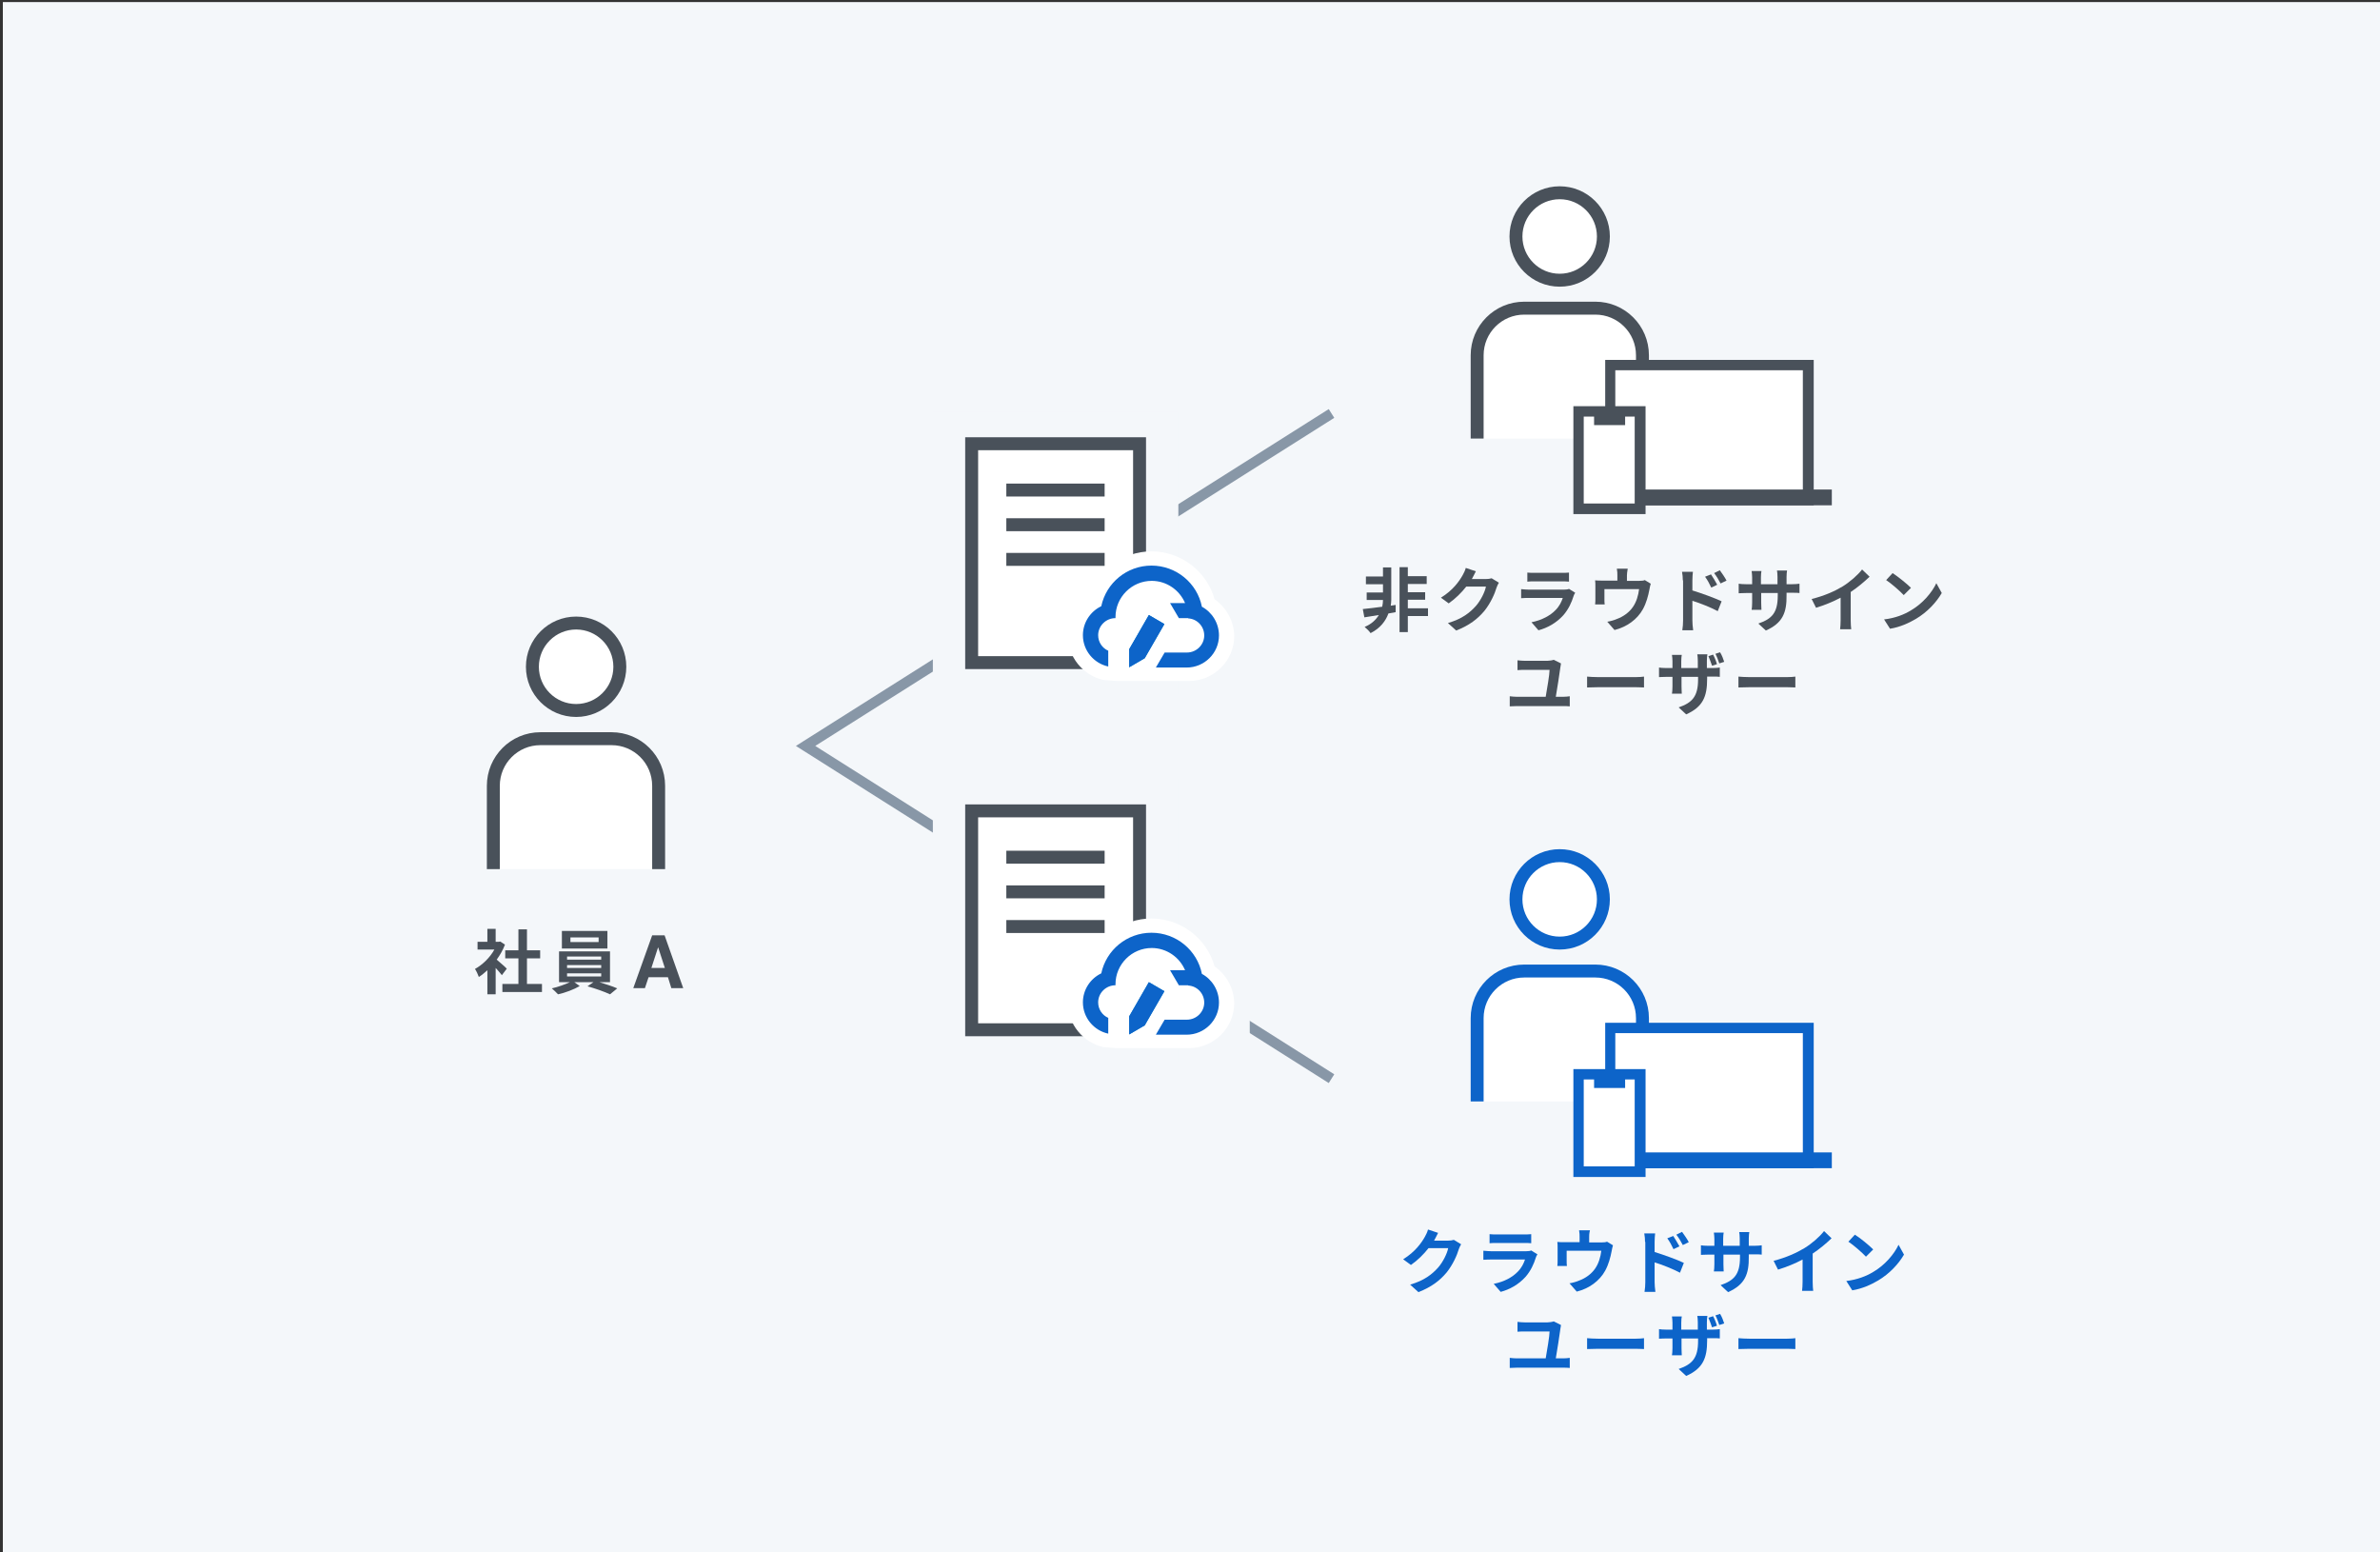 <?xml version="1.0" encoding="utf-8"?>
<!-- Generator: Adobe Illustrator 26.0.3, SVG Export Plug-In . SVG Version: 6.00 Build 0)  -->
<svg version="1.1" xmlns="http://www.w3.org/2000/svg" xmlns:xlink="http://www.w3.org/1999/xlink" x="0px" y="0px"
	 viewBox="0 0 920 600" style="enable-background:new 0 0 920 600;" xml:space="preserve">
<rect x="0" y="0" width="920" height="600" fill="#333333" stroke="none"/>
<style type="text/css">
	.st0{fill:#F4F7FA;}
	.st1{fill:#FFFFFF;}
	.st2{fill:#F42859;}
	.st3{fill:#040000;}
	.st4{fill:#49515A;}
	.st5{fill:#8897A7;}
	.st6{fill:#0D64C9;}
	.st7{fill:#FFFFFF;stroke:#49515A;stroke-width:5;stroke-miterlimit:10;}
	.st8{fill:none;stroke:#49515A;stroke-width:6;stroke-miterlimit:10;}
	.st9{fill:#30363E;}
	.st10{fill:none;}
	.st11{fill:#FFFFFF;stroke:#49515A;stroke-width:4;stroke-miterlimit:10;}
	.st12{fill:#FFFFFF;stroke:#0D64C9;stroke-width:2.5;stroke-miterlimit:10;}
	.st13{fill:#FFFFFF;stroke:#49515A;stroke-width:2.5;stroke-miterlimit:10;}
	.st14{fill:none;stroke:#FFFFFF;stroke-width:2.35;stroke-miterlimit:10;}
	.st15{fill:none;stroke:#FFFFFF;stroke-width:2.869;stroke-miterlimit:10;}
	.st16{fill:#FFFFFF;stroke:#49515A;stroke-width:5.7;stroke-miterlimit:10;}
	.st17{fill:none;stroke:#49515A;stroke-width:5.7;stroke-miterlimit:10;}
	.st18{fill:#0080CB;}
	.st19{fill:none;stroke:#49515A;stroke-width:5;stroke-miterlimit:10;}
	.st20{fill:none;stroke:#DD5369;stroke-width:2.242;stroke-miterlimit:10;}
	.st21{fill:#FFFFFF;stroke:#49515A;stroke-width:3;stroke-miterlimit:10;}
	.st22{fill:none;stroke:#49515A;stroke-width:3;stroke-miterlimit:10;}
	.st23{fill:#FFFFFF;stroke:#F42859;stroke-width:1.567;stroke-miterlimit:10;}
	.st24{fill:#FFFFFF;stroke:#49515A;stroke-width:6;stroke-miterlimit:10;}
	.st25{fill:none;stroke:#FFFFFF;stroke-width:13;stroke-miterlimit:10;}
	.st26{fill:none;stroke:#49515A;stroke-width:4.5;stroke-miterlimit:10;}
	.st27{fill:#FFFFFF;stroke:#F42859;stroke-width:2;stroke-miterlimit:10;}
	.st28{fill:#FFFFFF;stroke:#0D64C9;stroke-width:4.5;stroke-miterlimit:10;}
	.st29{fill:#FFFFFF;stroke:#49515A;stroke-width:4.5;stroke-miterlimit:10;}
	.st30{fill:none;stroke:#8897A7;stroke-width:4;stroke-miterlimit:10;}
	.st31{fill:none;stroke:#8897A7;stroke-width:4;stroke-miterlimit:10;stroke-dasharray:4,5.2;}
	.st32{fill:none;stroke:#8897A7;stroke-width:6;stroke-miterlimit:10;}
	.st33{fill:#0D64C5;}
	.st34{fill:#3B3B3B;}
	.st35{fill:none;stroke:#FFFFFF;stroke-width:6.384;stroke-miterlimit:10;}
	.st36{fill:none;stroke:#49515A;stroke-width:4.5;}
	.st37{fill:none;stroke:#BCC8D6;stroke-width:2;stroke-miterlimit:10;}
	.st38{fill:none;stroke:#BCC8D6;stroke-width:2;stroke-miterlimit:10;stroke-dasharray:8.95;}
	.st39{fill:#FFFFFF;stroke:#0D64C9;stroke-width:5;stroke-miterlimit:10;}
	.st40{fill:#FFFFFF;stroke:#0D64C9;stroke-width:6;stroke-miterlimit:10;}
	.st41{fill:#FFFFFF;stroke:#0D64C9;stroke-width:4.735;stroke-miterlimit:10;}
	.st42{fill:#FFFFFF;stroke:#0D64C9;stroke-width:4;stroke-miterlimit:10;}
	.st43{fill:none;stroke:#8897A7;stroke-width:4;stroke-miterlimit:10;stroke-dasharray:5.042,6.2;}
	.st44{fill:#30363E;stroke:#49515A;stroke-width:4.089;stroke-miterlimit:10;}
	.st45{fill:#49515A;stroke:#49515A;stroke-width:4.089;stroke-miterlimit:10;}
	.st46{fill:#FFFFFF;stroke:#F42859;stroke-width:3;stroke-miterlimit:10;}
	.st47{fill:none;stroke:#FFFFFF;stroke-width:18;stroke-miterlimit:10;}
	.st48{fill:none;stroke:#49515A;stroke-width:5.5;stroke-miterlimit:10;}
	.st49{fill-rule:evenodd;clip-rule:evenodd;fill:#0D64C9;}
	.st50{fill:#0D64C9;stroke:#0D64C9;stroke-width:1.101;stroke-miterlimit:10;}
	.st51{fill:none;stroke:#0057DC;stroke-width:2;stroke-miterlimit:10;}
	.st52{fill:none;stroke:#0057DC;stroke-width:2;stroke-linecap:round;stroke-linejoin:round;stroke-miterlimit:10;}
</style>
<g id="buckground">
	<rect x="1.1" y="0.8" class="st0" width="920" height="600"/>
</g>
<g id="design">
	<g>
		<g>
			<circle class="st7" cx="222.7" cy="257.7" r="16.9"/>
			<path class="st7" d="M190.7,335.9v-32.2c0-10,8.1-18.2,18.2-18.2h27.5c10,0,18.2,8.1,18.2,18.2v32.2"/>
		</g>
	</g>
	<g>
		<g>
			<circle class="st39" cx="602.9" cy="347.6" r="16.9"/>
			<path class="st39" d="M571,425.7v-32.2c0-10,8.1-18.2,18.2-18.2h27.5c10,0,18.2,8.1,18.2,18.2v32.2"/>
		</g>
	</g>
	<g>
		<rect x="622.4" y="397.4" class="st1" width="76.5" height="52"/>
		<path class="st6" d="M696.9,447.3h-72.5v-48h72.5V447.3z M701.1,395.3h-80.6v56.2h80.6V395.3z"/>
		<rect x="613.3" y="445.4" class="st6" width="94.8" height="6.1"/>
		<rect x="610.2" y="415.1" class="st1" width="23.9" height="37.7"/>
		<path class="st6" d="M631.9,450.8h-19.7v-33.6h19.7V450.8z M636.1,413.2h-27.9v41.7h27.9V413.2z"/>
		<rect x="616.2" y="415.8" class="st6" width="12" height="4.7"/>
	</g>
	<g>
		<g>
			<circle class="st7" cx="602.9" cy="91.4" r="16.9"/>
			<path class="st7" d="M571,169.5v-32.2c0-10,8.1-18.2,18.2-18.2h27.5c10,0,18.2,8.1,18.2,18.2v32.2"/>
		</g>
	</g>
	<g>
		<rect x="622.4" y="141.2" class="st1" width="76.5" height="52"/>
		<path class="st4" d="M696.9,191.1h-72.5v-48h72.5V191.1z M701.1,139.1h-80.6v56.2h80.6V139.1z"/>
		<rect x="613.3" y="189.2" class="st4" width="94.8" height="6.1"/>
		<rect x="610.2" y="158.9" class="st1" width="23.9" height="37.7"/>
		<path class="st4" d="M631.9,194.6h-19.7V161h19.7V194.6z M636.1,157h-27.9v41.7h27.9V157z"/>
		<rect x="616.2" y="159.6" class="st4" width="12" height="4.7"/>
	</g>
	<polyline class="st30" points="514.7,416.9 311.4,288.3 514.7,159.8 	"/>
	<rect x="360.6" y="159" class="st0" width="94.9" height="109.6"/>
	<rect x="360.6" y="300.9" class="st0" width="94.9" height="109.6"/>
	<rect x="375.6" y="171.5" class="st7" width="64.9" height="84.6"/>
	<line class="st19" x1="389" y1="189.4" x2="427" y2="189.4"/>
	<line class="st19" x1="389" y1="202.8" x2="427" y2="202.8"/>
	<line class="st19" x1="389" y1="216.2" x2="427" y2="216.2"/>
	<g>
		<g>
			<g>
				<path class="st1" d="M469.5,231.6c-3-10.8-13-18.5-24.4-18.5c-11.2,0-21.1,7.5-24.2,18c-5,3.2-8.1,8.7-8.1,14.7
					c0,8.1,5.8,15.2,13.7,17l5.1,0.4h7.9H459h0.6c9.6,0,17.5-7.8,17.5-17.4C477,240.2,474.2,234.9,469.5,231.6z"/>
			</g>
		</g>
		<path class="st1" d="M464.6,234.5c-1.8-9.1-9.9-15.9-19.5-15.9c-9.5,0-17.5,6.7-19.4,15.7c-4.2,2-7.1,6.3-7.1,11.2
			c0,5.9,4.2,10.9,9.8,12.1l18.3,0.3h11.9c6.9,0,12.5-5.6,12.5-12.4C471.2,240.8,468.5,236.6,464.6,234.5z"/>
		<g>
			<g>
				<polygon class="st18" points="444.1,237.7 436.5,250.9 436.5,257.9 442.5,254.4 450.1,241.2 				"/>
				<path class="st6" d="M464.6,234.5c-1.8-9.1-9.9-15.9-19.5-15.9c-9.5,0-17.5,6.7-19.4,15.7c-4.2,2-7.1,6.3-7.1,11.2
					c0,5.9,4.2,10.9,9.8,12.1v-6.1c-2.3-1-3.9-3.3-3.9-6c0-3.6,3-6.6,6.7-6.6c0,0,0,0,0,0c0-0.1,0-0.3,0-0.4c0-7.7,6.3-14,14-14
					c5.8,0,10.8,3.6,12.9,8.6h-5.8l3.4,5.8h3.1c0.2,0,0.3,0,0.5,0c0,0,0,0,0,0.1c3.5,0.2,6.2,3.1,6.2,6.6c0,3.6-3,6.6-6.7,6.6h-8.6
					l-3.4,5.8h11.9c6.9,0,12.5-5.6,12.5-12.4C471.2,240.8,468.5,236.6,464.6,234.5z"/>
			</g>
		</g>
		<g>
			<g>
				<polygon class="st6" points="444.1,237.7 436.5,250.9 436.5,257.9 442.5,254.4 450.1,241.2 				"/>
			</g>
		</g>
	</g>
	<g>
		<rect x="375.6" y="313.4" class="st7" width="64.9" height="84.6"/>
		<line class="st19" x1="389" y1="331.3" x2="427" y2="331.3"/>
		<line class="st19" x1="389" y1="344.7" x2="427" y2="344.7"/>
		<line class="st19" x1="389" y1="358.1" x2="427" y2="358.1"/>
	</g>
	<g>
		<path class="st4" d="M539.5,236.6l-2.8,0.5c-1,2.8-3.1,5.7-6.9,7.6c-0.5-0.8-1.6-1.8-2.3-2.4c2.7-1.1,4.4-2.8,5.5-4.6
			c-2,0.3-3.9,0.6-5.6,0.9l-0.6-3.2c2-0.2,4.6-0.5,7.5-0.9c0.2-0.9,0.3-1.9,0.3-2.6v0h-6.3v-2.9h6.3v-3.2h-6.6v-3h6.6v-3.5h3.2v12.6
			c0,0.7-0.1,1.4-0.2,2.2l1.9-0.3L539.5,236.6z M552,238.1h-7.8v6.2H541v-25.1h3.2v3.5h7.3v3h-7.3v3.2h6.7v2.9h-6.7v3.3h7.8V238.1z"
			/>
		<path class="st4" d="M569,223.7c0,0.1-0.1,0.1-0.1,0.1h5.4c0.8,0,1.7-0.1,2.3-0.3l2.8,1.7c-0.3,0.5-0.7,1.3-0.9,1.9
			c-0.7,2.4-2.3,6-4.7,9c-2.6,3.1-5.8,5.6-10.9,7.6l-3.2-2.9c5.5-1.6,8.5-4,10.9-6.7c1.8-2.1,3.4-5.3,3.8-7.4h-7.6
			c-1.8,2.3-4.2,4.7-6.8,6.5l-3-2.2c4.7-2.9,7.1-6.4,8.4-8.7c0.4-0.7,1-1.9,1.2-2.8l3.9,1.3C570,221.9,569.3,223.1,569,223.7z"/>
		<path class="st4" d="M608.3,230.3c-0.8,2.6-2,5.2-4,7.5c-2.7,3-6.2,4.9-9.6,5.8l-2.7-3.1c4-0.8,7.3-2.6,9.3-4.7
			c1.5-1.5,2.3-3.2,2.8-4.7h-13c-0.6,0-2,0-3.1,0.1v-3.5c1.1,0.1,2.3,0.2,3.1,0.2h13.4c0.9,0,1.6-0.1,2-0.3l2.4,1.5
			C608.6,229.5,608.4,230,608.3,230.3z M593.2,221.4h10.4c0.8,0,2.2,0,2.9-0.1v3.5c-0.7-0.1-2-0.1-3-0.1h-10.3c-0.9,0-2,0-2.8,0.1
			v-3.5C591.2,221.4,592.3,221.4,593.2,221.4z"/>
		<path class="st4" d="M628.9,222.4v2.1h4.7c1.1,0,1.8-0.1,2.2-0.3l2.3,1.4c-0.2,0.6-0.4,1.6-0.5,2.2c-0.5,2.6-1.2,5.2-2.5,7.6
			c-2.2,4-6.2,6.9-11,8.1l-2.8-3.2c1.2-0.2,2.7-0.6,3.8-1.1c2.2-0.8,4.6-2.4,6.1-4.6c1.4-2,2.1-4.5,2.4-6.9h-13.4v3.9
			c0,0.6,0,1.5,0.1,2h-3.7c0.1-0.7,0.1-1.5,0.1-2.3v-4.7c0-0.6,0-1.7-0.1-2.3c0.9,0.1,1.7,0.1,2.8,0.1h5.8v-2.1c0-0.8,0-1.3-0.2-2.5
			h4.2C629,221.1,628.9,221.7,628.9,222.4z"/>
		<path class="st4" d="M650.5,224.3c0-1-0.1-2.3-0.3-3.3h4.2c-0.1,0.9-0.2,2.1-0.2,3.3v3.9c3.6,1.1,8.8,3,11.3,4.2l-1.5,3.8
			c-2.8-1.5-6.9-3.1-9.8-4v7.6c0,0.8,0.1,2.6,0.3,3.8h-4.2c0.2-1.1,0.3-2.7,0.3-3.8V224.3z M663.8,226l-2.3,1.1
			c-0.8-1.7-1.4-2.8-2.4-4.2l2.3-0.9C662.1,223.1,663.2,224.8,663.8,226z M667.4,224.4l-2.3,1.1c-0.9-1.7-1.5-2.7-2.5-4l2.2-1.1
			C665.6,221.5,666.8,223.2,667.4,224.4z"/>
		<path class="st4" d="M682.6,243.7l-2.9-2.7c5.2-1.8,7.5-4.1,7.5-10.8v-1h-6.4v3.7c0,1.2,0.1,2.3,0.1,2.8h-3.8
			c0.1-0.5,0.2-1.6,0.2-2.8v-3.7H675c-1.4,0-2.3,0.1-2.9,0.1v-3.7c0.5,0.1,1.6,0.2,2.9,0.2h2.3v-2.7c0-0.8-0.1-1.6-0.2-2.4h3.8
			c-0.1,0.5-0.2,1.4-0.2,2.4v2.7h6.4V223c0-1.1-0.1-2-0.2-2.5h3.9c-0.1,0.5-0.2,1.4-0.2,2.5v2.8h2c1.4,0,2.2-0.1,3-0.2v3.6
			c-0.6-0.1-1.5-0.1-3-0.1h-2v0.9C690.7,236.8,689.1,240.8,682.6,243.7z"/>
		<path class="st4" d="M712.2,226.7c2.8-1.7,5.9-4.4,7.6-6.6l2.9,2.8c-2.1,2-4.6,4.1-7.3,5.9v10.9c0,1.2,0.1,2.9,0.2,3.5h-4.3
			c0.1-0.6,0.2-2.3,0.2-3.5V231c-2.8,1.5-6.2,2.9-9.5,3.9l-1.7-3.4C705.2,230.3,709.2,228.5,712.2,226.7z"/>
		<path class="st4" d="M738.7,235.9c4.6-2.7,8.1-6.9,9.8-10.5l2.1,3.8c-2.1,3.6-5.6,7.4-10,10c-2.7,1.6-6.2,3.2-10,3.8l-2.3-3.6
			C732.6,238.9,736.1,237.5,738.7,235.9z M738.7,227.2l-2.8,2.8c-1.4-1.5-4.8-4.5-6.8-5.8l2.5-2.7
			C733.6,222.8,737.1,225.6,738.7,227.2z"/>
		<path class="st4" d="M603.2,257.7c-0.3,2.5-1.3,8.6-1.8,11.6h2.9c0.9,0,1.8-0.1,2.5-0.2v3.9c-0.8-0.1-1.9-0.1-2.5-0.1h-18
			c-0.8,0-1.8,0.1-2.7,0.1v-3.9c0.9,0.1,1.8,0.2,2.7,0.2h11.2c0.5-2.9,1.5-8.7,1.5-10.4h-9.3c-1.1,0-2.1,0-3.1,0.1v-3.8
			c0.9,0.1,2.1,0.2,3,0.2h8.5c0.7,0,2.1-0.2,2.5-0.4l2.8,1.4C603.4,256.9,603.2,257.5,603.2,257.7z"/>
		<path class="st4" d="M617.8,261.7h14.5c1.3,0,2.5-0.1,3.2-0.2v4.2c-0.6,0-2-0.1-3.2-0.1h-14.5c-1.5,0-3.3,0.1-4.3,0.1v-4.2
			C614.4,261.6,616.4,261.7,617.8,261.7z"/>
		<path class="st4" d="M651.8,276.1l-2.9-2.7c5.2-1.8,7.5-4.2,7.5-10.8v-1H650v3.7c0,1.2,0.1,2.3,0.1,2.8h-3.8
			c0.1-0.5,0.2-1.6,0.2-2.8v-3.7h-2.3c-1.4,0-2.3,0.1-2.9,0.1V258c0.5,0.1,1.6,0.2,2.9,0.2h2.3v-2.7c0-0.8-0.1-1.6-0.2-2.4h3.8
			c-0.1,0.5-0.2,1.4-0.2,2.5v2.6h6.4v-2.8c0-1.1-0.1-2-0.2-2.5h3.9c-0.1,0.6-0.2,1.4-0.2,2.5v2.8h2c1.4,0,2.2-0.1,3-0.2v3.6
			c-0.6-0.1-1.5-0.1-2.9-0.1h-2v0.9C659.9,269.2,658.3,273.2,651.8,276.1z M663.7,256.7l-1.9,0.6c-0.4-1.1-0.9-2.6-1.4-3.7l1.8-0.6
			C662.8,254.1,663.4,255.6,663.7,256.7z M666.5,255.8l-1.9,0.6c-0.4-1.2-0.9-2.6-1.5-3.7l1.8-0.6
			C665.6,253.2,666.2,254.8,666.5,255.8z"/>
		<path class="st4" d="M676.3,261.7h14.5c1.3,0,2.5-0.1,3.2-0.2v4.2c-0.6,0-2-0.1-3.2-0.1h-14.5c-1.5,0-3.3,0.1-4.3,0.1v-4.2
			C672.9,261.6,674.9,261.7,676.3,261.7z"/>
	</g>
	<g>
		<path class="st4" d="M194,376.9c-0.6-0.8-1.5-1.8-2.4-2.8v10.2h-3.2v-9.3c-1.1,1-2.2,1.9-3.3,2.6c-0.3-0.9-1-2.4-1.5-3.1
			c2.9-1.6,5.8-4.4,7.5-7.5h-6.5V364h3.8v-5h3.2v5h1.2l0.6-0.1l1.8,1.2c-0.8,2.1-1.9,4-3.2,5.8c1.3,1.1,3.4,2.9,3.9,3.5L194,376.9z
			 M209.5,380.3v3.1h-15.3v-3.1h6.2v-9.9h-5.1v-3.1h5.1v-8.1h3.3v8.1h5.1v3.1h-5.1v9.9H209.5z"/>
		<path class="st4" d="M231.4,379.5c2.5,0.8,5.4,1.7,7.2,2.5l-2.8,2.3c-2.1-1-5.8-2.3-8.7-3.1l2.3-1.6H222l2.1,1.5
			c-2.2,1.3-5.6,2.6-8.4,3.2c-0.6-0.7-1.7-1.7-2.4-2.3c2.3-0.5,5.1-1.5,7-2.4h-4.2v-11.9h19.7v11.9H231.4z M234.8,366.6h-17.6v-6.8
			h17.6V366.6z M219.2,370.9h13.2v-1.2h-13.2V370.9z M219.2,374.1h13.2V373h-13.2V374.1z M219.2,377.4h13.2v-1.2h-13.2V377.4z
			 M231.4,362.3h-10.9v1.8h10.9V362.3z"/>
		<path class="st4" d="M252.1,361.5h4.8l7.2,20.4h-4.6l-1.3-4.2h-7.5l-1.4,4.2h-4.5L252.1,361.5z M251.8,374.1h5.2l-2.6-8
			L251.8,374.1z"/>
	</g>
	<g>
		<path class="st6" d="M554.4,479.4c0,0.1-0.1,0.1-0.1,0.1h5.4c0.8,0,1.7-0.1,2.3-0.3l2.8,1.7c-0.3,0.5-0.7,1.3-0.9,1.9
			c-0.7,2.4-2.3,6-4.7,9c-2.6,3.1-5.8,5.6-10.9,7.6l-3.2-2.9c5.5-1.6,8.5-4,10.9-6.7c1.8-2.1,3.4-5.3,3.8-7.4h-7.6
			c-1.8,2.3-4.2,4.7-6.8,6.5l-3-2.2c4.7-2.9,7.1-6.4,8.4-8.7c0.4-0.7,1-1.9,1.2-2.8l3.9,1.3C555.4,477.6,554.7,478.8,554.4,479.4z"
			/>
		<path class="st6" d="M593.7,486c-0.8,2.6-2,5.2-4,7.5c-2.7,3-6.2,4.9-9.6,5.8l-2.7-3.1c4.1-0.8,7.3-2.6,9.3-4.7
			c1.5-1.5,2.3-3.2,2.8-4.7h-13c-0.6,0-2,0-3.1,0.1v-3.5c1.1,0.1,2.3,0.2,3.1,0.2h13.4c0.9,0,1.6-0.1,2-0.3l2.4,1.5
			C594,485.2,593.8,485.7,593.7,486z M578.6,477.1H589c0.8,0,2.2,0,2.9-0.1v3.5c-0.7-0.1-2-0.1-3-0.1h-10.3c-0.9,0-2,0-2.8,0.1V477
			C576.6,477.1,577.7,477.1,578.6,477.1z"/>
		<path class="st6" d="M614.3,478.1v2.1h4.7c1.1,0,1.8-0.1,2.2-0.3l2.3,1.4c-0.2,0.6-0.4,1.6-0.5,2.2c-0.5,2.6-1.2,5.2-2.5,7.6
			c-2.2,4-6.2,6.9-11,8.1l-2.8-3.2c1.2-0.2,2.7-0.6,3.8-1.1c2.2-0.8,4.6-2.4,6.1-4.6c1.4-2,2.1-4.5,2.4-6.9h-13.4v3.9
			c0,0.6,0,1.5,0.1,2H602c0.1-0.7,0.1-1.5,0.1-2.3v-4.7c0-0.6,0-1.7-0.1-2.3c0.9,0.1,1.7,0.1,2.8,0.1h5.8v-2.1c0-0.8,0-1.3-0.2-2.5
			h4.2C614.3,476.8,614.3,477.4,614.3,478.1z"/>
		<path class="st6" d="M635.9,480c0-1-0.1-2.3-0.3-3.3h4.2c-0.1,0.9-0.2,2.1-0.2,3.3v3.9c3.6,1.1,8.8,3,11.3,4.2l-1.5,3.8
			c-2.8-1.5-6.9-3.1-9.8-4v7.6c0,0.8,0.1,2.6,0.3,3.8h-4.2c0.2-1.1,0.3-2.7,0.3-3.8V480z M649.2,481.7l-2.3,1.1
			c-0.8-1.7-1.4-2.8-2.4-4.2l2.3-0.9C647.5,478.7,648.5,480.5,649.2,481.7z M652.8,480.1l-2.3,1.1c-0.9-1.7-1.5-2.7-2.5-4l2.2-1.1
			C651,477.2,652.2,478.9,652.8,480.1z"/>
		<path class="st6" d="M668,499.4l-2.9-2.7c5.2-1.8,7.5-4.1,7.5-10.8v-1h-6.4v3.7c0,1.2,0.1,2.3,0.1,2.8h-3.8
			c0.1-0.5,0.2-1.6,0.2-2.8v-3.7h-2.3c-1.3,0-2.3,0.1-2.9,0.1v-3.7c0.5,0.1,1.6,0.2,2.9,0.2h2.3v-2.7c0-0.8-0.1-1.6-0.2-2.4h3.8
			c-0.1,0.5-0.2,1.4-0.2,2.4v2.7h6.4v-2.8c0-1.1-0.1-2-0.2-2.5h3.9c-0.1,0.5-0.2,1.4-0.2,2.5v2.8h2c1.4,0,2.2-0.1,3-0.2v3.6
			c-0.6-0.1-1.5-0.1-3-0.1h-2v0.9C676.1,492.5,674.5,496.5,668,499.4z"/>
		<path class="st6" d="M697.5,482.4c2.8-1.7,5.9-4.4,7.6-6.6l2.9,2.8c-2.1,2-4.6,4.1-7.3,5.9v10.9c0,1.2,0.1,2.9,0.2,3.5h-4.3
			c0.1-0.6,0.2-2.3,0.2-3.5v-8.6c-2.8,1.5-6.2,2.9-9.5,3.9l-1.7-3.4C690.6,486,694.5,484.2,697.5,482.4z"/>
		<path class="st6" d="M724.1,491.6c4.6-2.7,8.1-6.9,9.8-10.5l2.1,3.8c-2.1,3.6-5.6,7.4-10,10c-2.7,1.6-6.2,3.2-10,3.8l-2.3-3.6
			C717.9,494.6,721.5,493.2,724.1,491.6z M724.1,482.9l-2.8,2.8c-1.4-1.5-4.8-4.5-6.8-5.8l2.5-2.7
			C719,478.4,722.5,481.3,724.1,482.9z"/>
		<path class="st6" d="M603.2,513.4c-0.3,2.5-1.3,8.6-1.8,11.6h2.9c0.9,0,1.8-0.1,2.5-0.2v3.9c-0.8-0.1-1.9-0.1-2.5-0.1h-18
			c-0.8,0-1.8,0.1-2.7,0.1v-3.9c0.9,0.1,1.8,0.2,2.7,0.2h11.2c0.5-2.9,1.5-8.7,1.5-10.4h-9.3c-1.1,0-2.1,0-3.1,0.1v-3.8
			c0.9,0.1,2.1,0.2,3,0.2h8.5c0.7,0,2.1-0.2,2.5-0.4l2.8,1.4C603.4,512.6,603.2,513.2,603.2,513.4z"/>
		<path class="st6" d="M617.8,517.4h14.5c1.3,0,2.5-0.1,3.2-0.2v4.2c-0.6,0-2-0.1-3.2-0.1h-14.5c-1.5,0-3.3,0.1-4.3,0.1v-4.2
			C614.4,517.3,616.4,517.4,617.8,517.4z"/>
		<path class="st6" d="M651.8,531.8l-2.9-2.7c5.2-1.8,7.5-4.2,7.5-10.8v-1H650v3.7c0,1.2,0.1,2.3,0.1,2.8h-3.8
			c0.1-0.5,0.2-1.6,0.2-2.8v-3.7h-2.3c-1.4,0-2.3,0.1-2.9,0.1v-3.7c0.5,0.1,1.6,0.2,2.9,0.2h2.3v-2.7c0-0.8-0.1-1.6-0.2-2.4h3.8
			c-0.1,0.5-0.2,1.4-0.2,2.5v2.6h6.4v-2.8c0-1.1-0.1-2-0.2-2.5h3.9c-0.1,0.6-0.2,1.4-0.2,2.5v2.8h2c1.4,0,2.2-0.1,3-0.2v3.6
			c-0.6-0.1-1.5-0.1-2.9-0.1h-2v0.9C659.9,524.9,658.3,528.9,651.8,531.8z M663.7,512.4l-1.9,0.6c-0.4-1.1-0.9-2.6-1.4-3.7l1.8-0.6
			C662.8,509.8,663.4,511.3,663.7,512.4z M666.5,511.5l-1.9,0.6c-0.4-1.2-0.9-2.6-1.5-3.7l1.8-0.6
			C665.6,508.9,666.2,510.5,666.5,511.5z"/>
		<path class="st6" d="M676.3,517.4h14.5c1.3,0,2.5-0.1,3.2-0.2v4.2c-0.6,0-2-0.1-3.2-0.1h-14.5c-1.5,0-3.3,0.1-4.3,0.1v-4.2
			C672.9,517.3,674.9,517.4,676.3,517.4z"/>
	</g>
	<rect x="470.9" y="385.8" class="st0" width="12.2" height="19"/>
	<g>
		<g>
			<g>
				<path class="st1" d="M469.5,373.5c-3-10.8-13-18.5-24.4-18.5c-11.2,0-21.1,7.5-24.2,18c-5,3.2-8.1,8.7-8.1,14.7
					c0,8.1,5.8,15.2,13.7,17l5.1,0.4h7.9H459h0.6c9.6,0,17.5-7.8,17.5-17.4C477,382.1,474.2,376.8,469.5,373.5z"/>
			</g>
		</g>
		<path class="st1" d="M464.6,376.4c-1.8-9.1-9.9-15.9-19.5-15.9c-9.5,0-17.5,6.7-19.4,15.7c-4.2,2-7.1,6.3-7.1,11.2
			c0,5.9,4.2,10.9,9.8,12.1l18.3,0.3h11.9c6.9,0,12.5-5.6,12.5-12.4C471.2,382.7,468.5,378.5,464.6,376.4z"/>
		<g>
			<g>
				<polygon class="st18" points="444.1,379.6 436.5,392.8 436.5,399.8 442.5,396.3 450.1,383.1 				"/>
				<path class="st6" d="M464.6,376.4c-1.8-9.1-9.9-15.9-19.5-15.9c-9.5,0-17.5,6.7-19.4,15.7c-4.2,2-7.1,6.3-7.1,11.2
					c0,5.9,4.2,10.9,9.8,12.1v-6.1c-2.3-1-3.9-3.3-3.9-6c0-3.6,3-6.6,6.7-6.6c0,0,0,0,0,0c0-0.1,0-0.3,0-0.4c0-7.7,6.3-14,14-14
					c5.8,0,10.8,3.6,12.9,8.6h-5.8l3.4,5.8h3.1c0.2,0,0.3,0,0.5,0c0,0,0,0,0,0.1c3.5,0.2,6.2,3.1,6.2,6.6c0,3.6-3,6.6-6.7,6.6h-8.6
					l-3.4,5.8h11.9c6.9,0,12.5-5.6,12.5-12.4C471.2,382.7,468.5,378.5,464.6,376.4z"/>
			</g>
		</g>
		<g>
			<g>
				<polygon class="st6" points="444.1,379.6 436.5,392.8 436.5,399.8 442.5,396.3 450.1,383.1 				"/>
			</g>
		</g>
	</g>
</g>
</svg>

